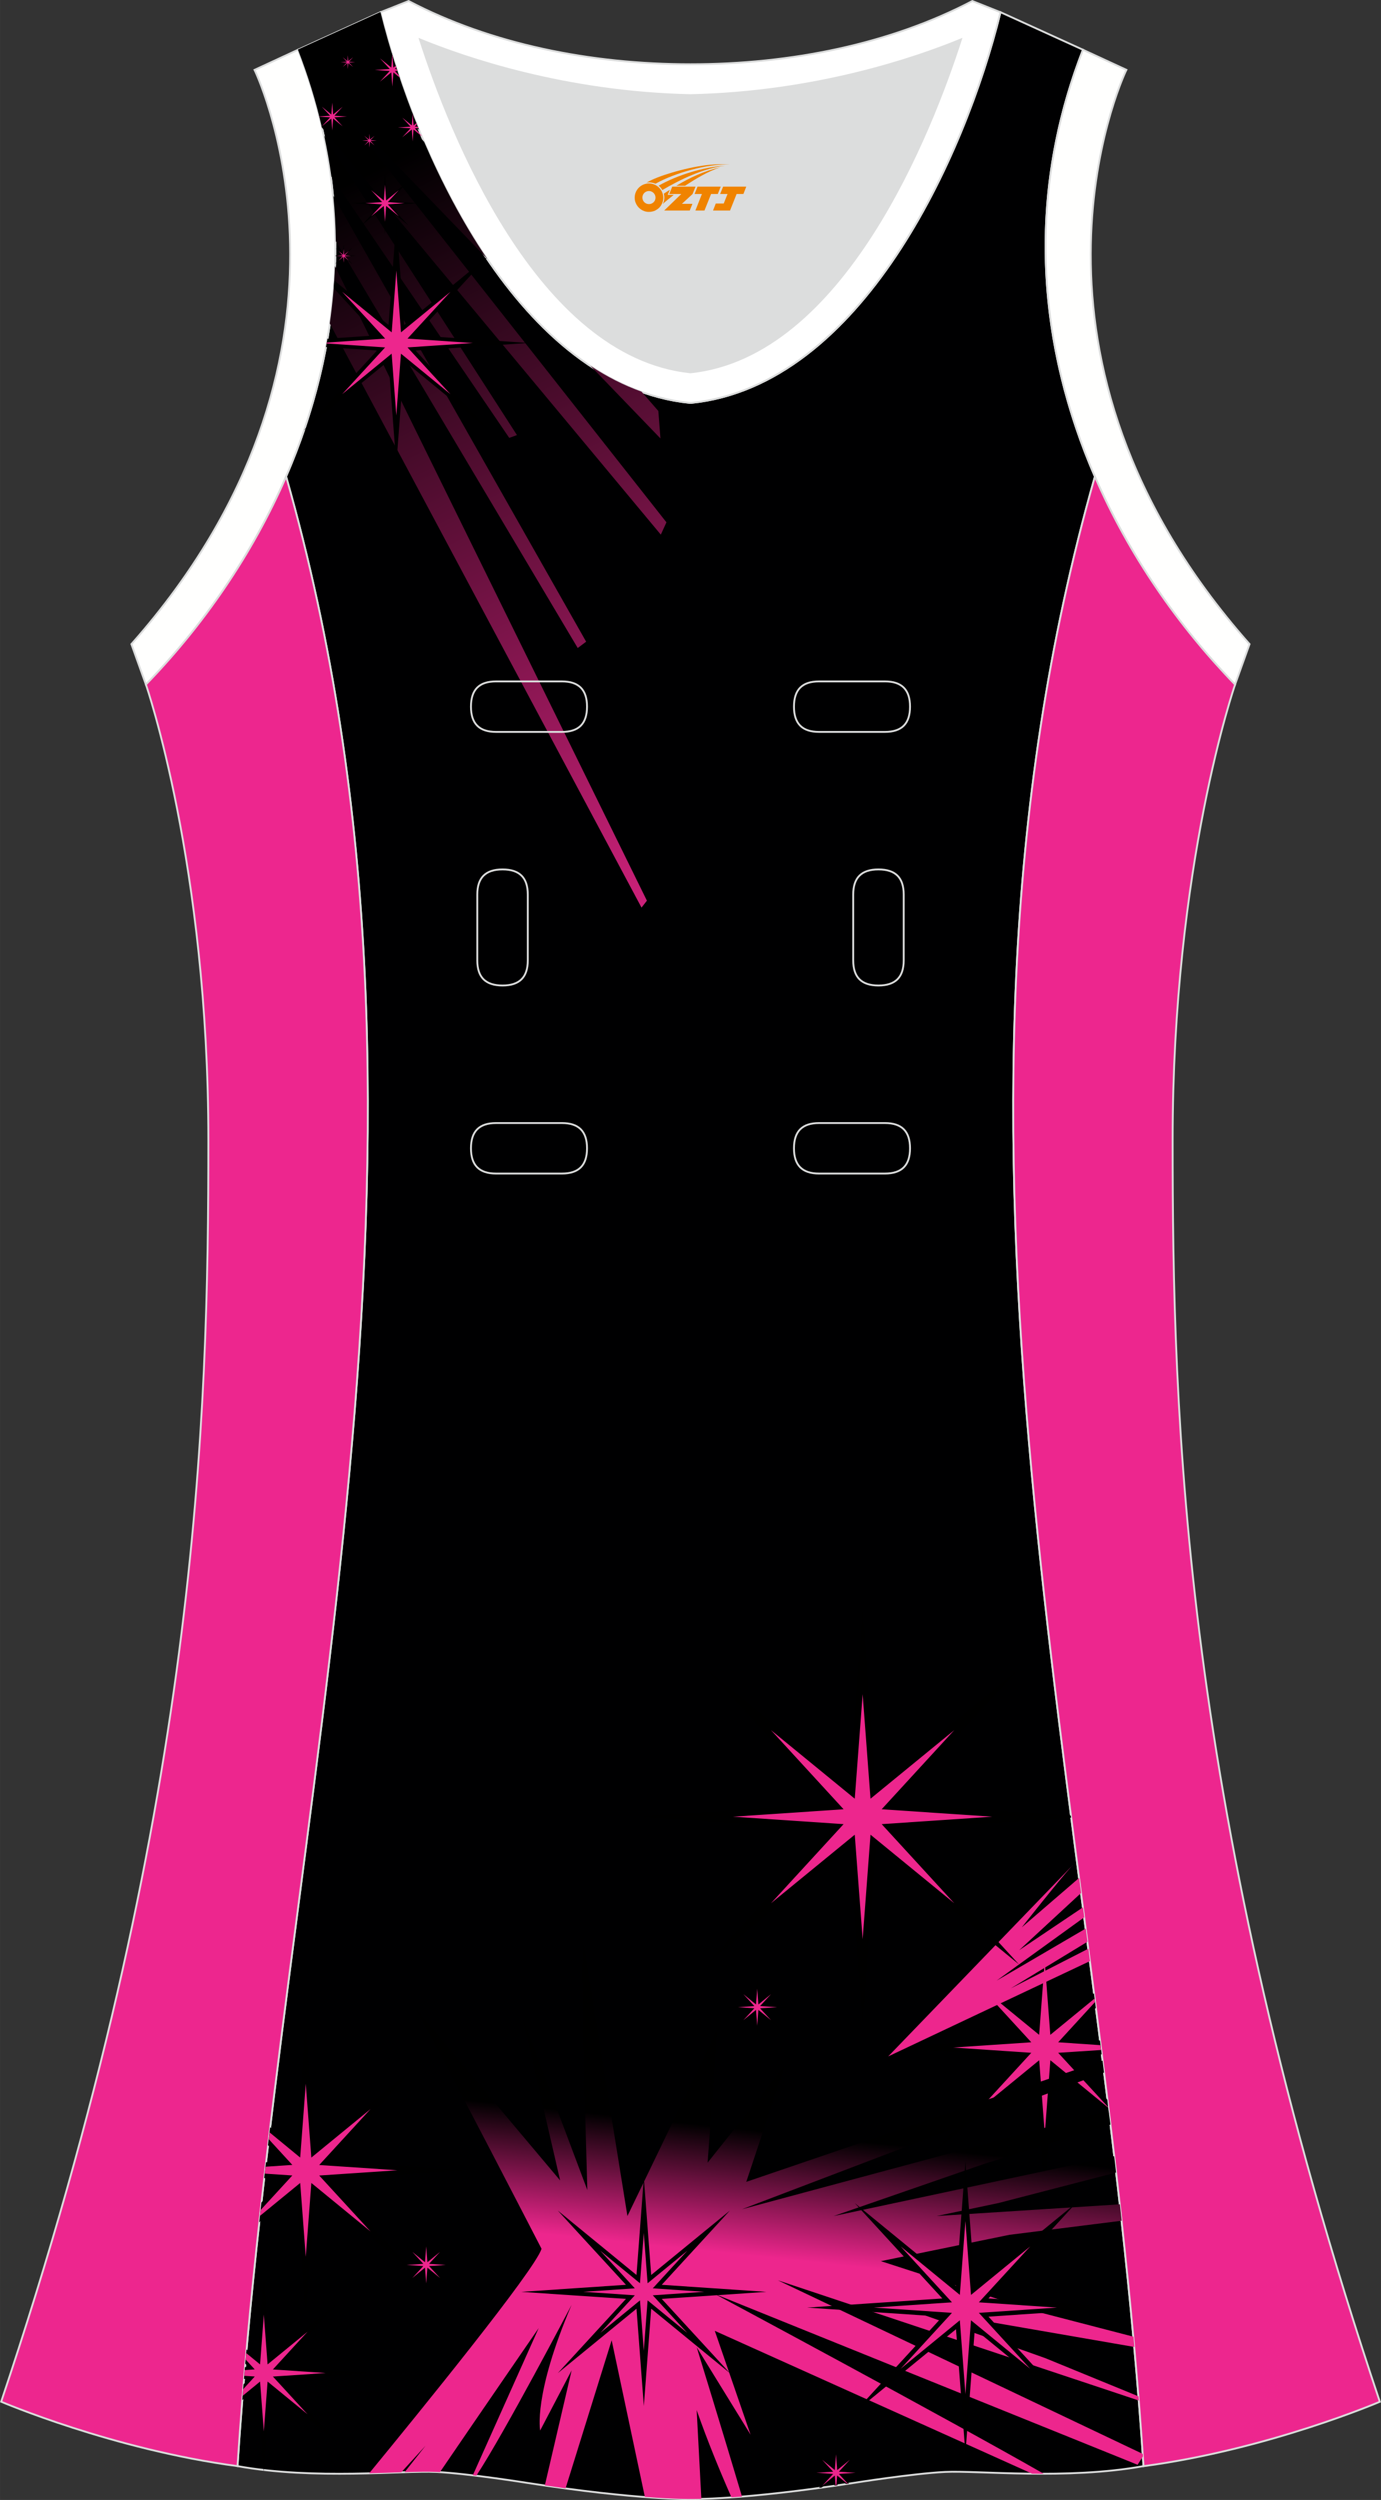 <?xml version="1.0" encoding="utf-8"?>
<!-- Generator: Adobe Illustrator 24.0.1, SVG Export Plug-In . SVG Version: 6.00 Build 0)  -->
<svg xmlns="http://www.w3.org/2000/svg" xmlns:xlink="http://www.w3.org/1999/xlink" version="1.1" id="图层_1" x="0px" y="0px" width="297.02px" height="537.6px" viewBox="0 0 297.01 537.59" enable-background="new 0 0 297.01 537.59" xml:space="preserve">
<rect x="0" y="0" width="297.01" height="537.59" fill="#333333" stroke="none"/>
<g>
	<path fill="#000001" stroke="#DCDDDD" stroke-width="0.4" stroke-miterlimit="22.926" d="M148.5,537.39   c0,0,10.9,0.27,34.98-3.45c0,0,12.74-2.03,19.79-2.38c7.05-0.34,26.09,1.74,42.67-1.25c-9.3-142.7-51.34-284.14-10.46-427.83   c-11.94-27.53-15.15-59.46-2.56-91.78l-17.74-8.08c-7.69,31.39-30.1,80.3-66.52,84.01l-0.15-0.01l-0.15,0.01   c-36.42-3.71-58.84-52.62-66.52-84.01L64.09,10.7c12.59,32.31,9.37,64.25-2.56,91.78c40.88,143.69-1.16,285.14-10.46,427.83   c16.57,3,35.62,0.91,42.67,1.25s19.79,2.38,19.79,2.38C137.6,537.66,148.5,537.39,148.5,537.39z"/>
	<path fill="#FFFFFE" stroke="#DCDDDD" stroke-width="0.4" d="M232.91,10.7c-20.31,52.12,0.51,103.25,32.71,136.51l3.12-8.7   C214.23,76.97,241,17.53,242.26,15.02L232.91,10.7z"/>
	<path fill="#DCDDDD" d="M90.32,8.49c6.35,19.73,25.2,68.13,58.18,71.59c32.98-3.46,51.83-51.86,58.18-71.59   c-9.72,3.99-31.2,11.39-58.18,11.98C121.52,19.87,100.04,12.48,90.32,8.49z"/>
	<path fill="#FFFFFF" stroke="#DCDDDD" stroke-width="0.4" d="M81.83,2.63c7.69,31.39,30.1,80.3,66.52,84.01   c0.05,0,0.1-0.01,0.15-0.01c0.05,0,0.1,0.01,0.15,0.01c36.42-3.71,58.84-52.62,66.52-84.01l-6.05-2.41   c-17.68,9.28-39.1,13.6-60.62,13.6c-21.52-0.01-42.94-4.33-60.62-13.6L81.83,2.63L81.83,2.63z M148.5,80.07   c-32.98-3.46-51.83-51.86-58.18-71.59c9.72,3.99,31.2,11.39,58.18,11.98c26.98-0.59,48.46-7.98,58.18-11.98   C200.33,28.21,181.48,76.61,148.5,80.07z"/>
	<path fill="#FFFFFE" stroke="#DCDDDD" stroke-width="0.4" d="M64.09,10.7c20.31,52.12-0.51,103.25-32.71,136.51l-3.12-8.7   C82.76,76.98,55.99,17.54,54.74,15.03L64.09,10.7z"/>
	<path fill="#ED268E" stroke="#DCDDDD" stroke-width="0.4" d="M31.38,147.2c0,0,13.43,38.68,13.43,97.97   S42.84,389.36,0.25,516.46c0,0,24.02,10.29,50.83,13.85c9.3-142.69,51.34-284.14,10.46-427.83   C54.21,119.35,43.62,134.57,31.38,147.2z"/>
	<path fill="#ED268E" stroke="#DCDDDD" stroke-width="0.4" d="M265.63,147.21c0,0-13.43,38.68-13.43,97.97   s1.97,144.19,44.56,271.29c0,0-24.02,10.29-50.82,13.85c-9.3-142.69-51.34-284.14-10.46-427.83   C242.79,119.35,253.39,134.58,265.63,147.21z"/>
	
		<linearGradient id="SVGID_1_" gradientUnits="userSpaceOnUse" x1="-757.988" y1="-870.301" x2="-846.24" y2="-697.095" gradientTransform="matrix(1 0 0 -1 930.016 -662.246)">
		<stop offset="0" style="stop-color:#ED268D"/>
		<stop offset="1" style="stop-color:#000000"/>
	</linearGradient>
	<path fill="url(#SVGID_1_)" d="M70.92,69.55l67.05,125.62l1.16-1.49L72.03,57.22C71.88,61.38,71.5,65.49,70.92,69.55L70.92,69.55z    M72.23,51.88c-0.03-3.23-0.23-6.52-0.55-9.79l54.38,95.9l-1.81,1.36L72.11,51.67L72.23,51.88z M71.27,37.95   c-0.39-2.9-0.92-5.83-1.54-8.75l41.45,64.36l-1.66,0.6L71.1,37.7L71.27,37.95z M69.23,27.41c-1.27-5.56-2.98-11.15-5.16-16.76   l17.62-8.02l0.14-0.01c1.89,7.69,4.66,16.43,8.3,25.3l-3.55-2.72l4.65,5.33c3.7,8.6,8.21,17.24,13.52,25.08l-33.28-34.5   l71.86,91.21l-1.21,2.65L69.23,27.41L69.23,27.41z M126.99,78.67c3.48,2.3,7.14,4.18,10.98,5.55l3.62,4.16l0.45,5.9L126.99,78.67z"/>
	<path d="M68.63,24.88h0.02l2-0.14l-1.56-1.7l-1.36-1.48l-0.01-0.04l1.58,1.29l1.82,1.49l0.17-2.26L71.44,20l0.09,1.2l-0.08-0.08   l0.08,0.1l0.06,0.83l0.17,2.26l1.34-1.1l0.25,0.31l-1.11,1.21l2.19,0.15l0.25,0.32h-0.05l-2.38,0.16l1.56,1.7l1.47,1.6l-1.68-1.38   l-1.82-1.49l-0.17,2.26l-0.15,2.02v-0.01l-0.15-2.01l-0.17-2.26l-1.82,1.49l-0.08,0.07c-0.03-0.12-0.05-0.23-0.08-0.35l1.51-1.65   l-1.94-0.13C68.69,25.12,68.66,25,68.63,24.88L68.63,24.88z M73.32,23.05l0.25,0.26l0.24-0.26l1.47-1.6l-1.68,1.38L73.32,23.05   L73.32,23.05z M75.15,24.94l0.22,0.22l1.56-0.1L75.15,24.94L75.15,24.94z M70.58,25.06l0.41,0.03l0.32,0.02l-0.22,0.23l-0.31,0.33   l0.37-0.3l0.23-0.19l0.02,0.3l0.04,0.51l0.04-0.51l0.02-0.3l0.23,0.19l0.37,0.3l-0.31-0.33l-0.22-0.23l0.32-0.02l0.41-0.03   l-0.41-0.03l-0.32-0.02l0.22-0.24l0.31-0.33l-0.37,0.3l-0.23,0.19l-0.02-0.3l-0.04-0.51l-0.04,0.51l-0.02,0.3l-0.23-0.19l-0.37-0.3   l0.31,0.33l0.22,0.24l-0.32,0.02L70.58,25.06z"/>
	<path d="M84.38,13.94l-0.05,0.61L84.3,14.9l-0.27-0.23l-0.44-0.36l0.36,0.4l0.26,0.28l-0.38,0.03l-0.49,0.03l0.49,0.03l0.38,0.02   l-0.26,0.28l-0.36,0.4l0.44-0.36l0.27-0.22l0.03,0.35l0.05,0.61l0.05-0.61l0.03-0.35l0.27,0.22l0.44,0.36l-0.36-0.4l-0.26-0.28   l0.38-0.02l0.28-0.02l-0.01-0.03l-0.27-0.02l-0.38-0.02l0.26-0.28l0.22-0.24l-0.01-0.03l-0.28,0.23l-0.27,0.22l-0.03-0.35   L84.38,13.94L84.38,13.94z M83.99,14.16l0.18-2.4l0.04-0.47c0.15,0.48,0.3,0.97,0.45,1.46l0.11,1.41l0.21-0.17l0.06-0.04   c0.16,0.49,0.31,0.98,0.48,1.47h-0.05l-0.14,0.01l0.29,0.32c0.14,0.41,0.27,0.82,0.41,1.23l-0.23-0.19l-1.04-0.85l-0.2,2.69   l-0.18,2.43l-0.18-2.43l-0.21-2.69l-2.16,1.77l-2,1.64l1.75-1.9l1.85-2.02l-2.84-0.19l-2.73-0.19l2.73-0.18l2.84-0.19l-1.85-2.02   l-1.75-1.9l2,1.64L83.99,14.16z"/>
	<path d="M88.75,26.47l-0.03,0.38l-0.29-0.23l0.16-2.17l0.02-0.32c0.11,0.29,0.22,0.57,0.33,0.86l0.13,1.67l0.37-0.3l0.04-0.03   c0.08,0.19,0.15,0.39,0.23,0.58l-0.17,0.18l0.25,0.02c0.08,0.19,0.16,0.39,0.24,0.58h-0.05l-0.14,0.01l-0.37-0.28l0.15-0.01   l-0.18-0.01l-0.34-0.27l0.01-0.01l0.31-0.33l-0.37,0.3l0,0l-0.26-0.2L88.75,26.47L88.75,26.47z M88.47,27.37l-1.89-2.17l1.06,0.81   l-1.03-0.84l-1.68-1.38l1.47,1.6l1.56,1.7l-2.39,0.16l-2.29,0.15l2.29,0.15l2.39,0.16l-1.56,1.7l-1.47,1.6l1.68-1.38l1.82-1.49   l0.17,2.26l0.15,2.04l0.15-2.04l0.17-2.26l0.26,0.21l-0.54-0.62l-0.01,0.09l-0.04,0.51l-0.04-0.51l-0.02-0.2l-0.05-0.06l-0.19,0.15   l-0.37,0.3l0.31-0.33l0.18-0.19l-0.04-0.05l-0.24-0.02l-0.41-0.03l0.41-0.03L88.47,27.37z"/>
	<path d="M82.8,42.46l-0.05,0.68l-0.03,0.4l-0.31-0.25l-0.49-0.4l0.41,0.44l0.29,0.31l-0.43,0.03l-0.55,0.04l0.55,0.04l0.43,0.03   l-0.29,0.32l-0.41,0.45l0.49-0.4l0.31-0.25l0.03,0.4l0.05,0.68l0.05-0.68l0.03-0.4l0.3,0.25l0.49,0.4l-0.41-0.44l-0.29-0.31   l0.43-0.03l0.55-0.04l-0.55-0.04l-0.43-0.03l0.29-0.31l0.41-0.44l-0.49,0.4l-0.31,0.25l-0.03-0.4L82.8,42.46L82.8,42.46z    M82.36,42.71l0.23-3l0.2-2.72l0.2,2.72l0.23,3l2.42-1.98l2.23-1.83l-1.95,2.13l-2.07,2.25l3.17,0.21l3.04,0.21l-3.04,0.21   l-3.17,0.21l2.07,2.26l1.95,2.13l-2.23-1.83l-2.42-1.98l-0.23,3l-0.2,2.71l-0.2-2.71l-0.23-3l-2.42,1.98l-2.23,1.83l1.95-2.13   l2.07-2.26l-3.17-0.21l-3.04-0.21l3.04-0.21l3.17-0.21l-2.07-2.25l-1.95-2.13l2.23,1.83L82.36,42.71z"/>
	<polygon fill="#ED268D" points="82.8,39.73 82.54,43.12 79.82,40.89 82.18,43.46 78.58,43.7 82.18,43.95 79.82,46.52 82.54,44.29    82.8,47.68 83.05,44.29 85.77,46.52 83.41,43.95 87.01,43.7 83.41,43.46 85.77,40.89 83.05,43.12  "/>
	<path d="M79.46,29.78l-0.02,0.25l-0.01,0.15l-0.11-0.09l-0.18-0.15l0.15,0.17l0.11,0.12l-0.16,0.01l-0.21,0.02l0.21,0.01l0.16,0.01   l-0.11,0.12l-0.15,0.17l0.18-0.15l0.11-0.09l0.01,0.15l0.02,0.25l0.02-0.25l0.01-0.15l0.11,0.09l0.18,0.15l-0.15-0.17l-0.11-0.12   l0.16-0.01l0.2-0.01l-0.2-0.02l-0.16-0.01l0.11-0.12l0.15-0.17l-0.18,0.15l-0.11,0.08l-0.01-0.15L79.46,29.78L79.46,29.78z    M79.3,29.87l0.08-1.11l0.07-1.01l0.08,1.01l0.08,1.11l0.9-0.73l0.83-0.68l-0.73,0.79l-0.77,0.84l1.18,0.08l1.13,0.08l-1.13,0.08   l-1.18,0.08l0.77,0.84l0.73,0.79l-0.83-0.68l-0.9-0.73l-0.08,1.11l-0.08,1.01l-0.07-1.01l-0.08-1.11l-0.9,0.73l-0.83,0.68   l0.73-0.79l0.77-0.84l-1.18-0.08l-1.13-0.08l1.13-0.08l1.18-0.08l-0.77-0.84l-0.73-0.79l0.83,0.68L79.3,29.87z"/>
	<polygon fill="#ED268D" points="79.46,28.76 79.36,30.02 78.35,29.2 79.23,30.15 77.89,30.24 79.23,30.33 78.35,31.28 79.36,30.45    79.46,31.72 79.55,30.45 80.56,31.28 79.68,30.33 81.02,30.24 79.68,30.15 80.56,29.2 79.55,30.02  "/>
	<path fill="#ED268D" d="M84.36,11.78l-0.21,2.75l-2.44-2l2.11,2.3l-3.22,0.22l3.22,0.22l-2.11,2.3l2.44-2l0.23,3.04l0.23-3.04   l1.31,1.08c-0.05-0.16-0.1-0.32-0.16-0.48l-0.83-0.9l0.52-0.03c-0.04-0.12-0.08-0.25-0.12-0.37l-0.4-0.03l0.29-0.31   c-0.04-0.13-0.08-0.26-0.13-0.39l-0.49,0.4l-0.19-2.57C84.39,11.91,84.37,11.85,84.36,11.78z"/>
	<path d="M74.82,12.9l-0.02,0.25l-0.01,0.15l-0.11-0.09l-0.18-0.15l0.15,0.17l0.11,0.12l-0.16,0.01l-0.2,0.01l0.21,0.01l0.16,0.01   l-0.11,0.12l-0.17,0.16l0.18-0.15l0.11-0.09l0.01,0.15l0.02,0.25l0.02-0.25l0.01-0.15l0.11,0.09l0.18,0.15l-0.14-0.17l-0.11-0.12   l0.16-0.01l0.2-0.01l-0.2-0.02l-0.16-0.01l0.11-0.11l0.15-0.17l-0.18,0.15l-0.11,0.09l-0.01-0.15L74.82,12.9L74.82,12.9z    M74.66,12.99l0.08-1.11l0.08-1.01l0.08,1.01l0.08,1.11l0.9-0.73l0.83-0.68l-0.73,0.79l-0.77,0.84l1.18,0.08l1.13,0.08l-1.13,0.07   l-1.18,0.08l0.77,0.84l0.73,0.79l-0.83-0.68l-0.9-0.73l-0.08,1.11l-0.08,1.01l-0.08-1.01l-0.08-1.11l-0.9,0.73l-0.83,0.68   l0.73-0.79l0.77-0.84l-1.18-0.08l-1.13-0.07l1.13-0.08l1.18-0.08l-0.77-0.84l-0.73-0.79l0.83,0.68L74.66,12.99z"/>
	<polygon fill="#ED268D" points="74.82,11.88 74.72,13.14 73.71,12.31 74.59,13.27 73.26,13.36 74.59,13.45 73.71,14.4 74.72,13.57    74.82,14.84 74.91,13.57 75.93,14.4 75.05,13.45 76.38,13.36 75.05,13.27 75.93,12.31 74.91,13.14  "/>
	<path fill="#ED268D" d="M88.75,24.47l-0.19,2.5l-2.05-1.68l1.78,1.94l-2.71,0.18l2.71,0.18l-1.78,1.94l2.05-1.68l0.19,2.56   l0.19-2.56l1.75,1.43l-0.06-0.15l-1.41-1.54l0.75-0.05c-0.04-0.09-0.07-0.18-0.11-0.27l-0.64-0.04l0.43-0.47   c-0.04-0.09-0.07-0.18-0.11-0.27l-0.59,0.48l-0.19-2.48L88.75,24.47z"/>
	<path d="M73.92,54.55L73.9,54.8l-0.01,0.15l-0.11-0.09l-0.18-0.15l0.15,0.17L73.86,55l-0.16,0.01l-0.2,0.01l0.2,0.02l0.16,0.01   l-0.11,0.12l-0.15,0.17l0.18-0.15l0.11-0.09l0.01,0.15l0.02,0.25l0.02-0.25l0.01-0.15l0.11,0.09l0.18,0.15l-0.15-0.17l-0.1-0.13   l0.16-0.01l0.2-0.02L74.15,55l-0.16-0.01l0.11-0.12l0.15-0.17l-0.18,0.15l-0.11,0.09l-0.01-0.15L73.92,54.55L73.92,54.55z    M73.76,54.65l0.08-1.11l0.08-1.01l0.07,1l0.08,1.11l0.9-0.73l0.83-0.68l-0.73,0.79l-0.77,0.84l1.18,0.08l1.13,0.07l-1.13,0.08   l-1.18,0.08l0.77,0.84l0.73,0.79l-0.83-0.68l-0.9-0.73l-0.08,1.11l-0.08,1.01l-0.08-1.01l-0.08-1.11l-0.9,0.73l-0.72,0.59   l0.04-0.07l0.57-0.63l0.77-0.84l-1.18-0.08l-0.14-0.01v-0.13l0.15-0.01l1.18-0.08l-0.77-0.84l-0.51-0.56l-0.04-0.04l0.66,0.49   L73.76,54.65z"/>
	<polygon fill="#ED268D" points="73.92,53.54 73.82,54.8 72.81,53.97 73.69,54.93 72.36,55.02 73.69,55.11 72.81,56.06 73.82,55.23    73.92,56.49 74.01,55.23 75.02,56.06 74.15,55.11 75.48,55.02 74.15,54.93 75.02,53.97 74.01,54.8  "/>
	<polygon fill="#ED268D" points="68.66,25.03 68.68,25.09 70.99,25.24 69.21,27.18 71.26,25.5 71.45,28.05 71.65,25.5 73.7,27.18    71.92,25.24 74.62,25.06 71.92,24.88 73.7,22.94 71.65,24.62 71.45,22.06 71.26,24.62 69.21,22.94 70.99,24.88  "/>
	<path d="M85.24,68.87l-0.2,2.66l-0.12,1.54l-1.19-0.98l-1.91-1.56l1.6,1.74l1.13,1.23l-1.67,0.11l-2.15,0.15l2.15,0.15l1.67,0.11   l-1.13,1.23l-1.6,1.74l1.91-1.56l1.19-0.98l0.12,1.54l0.2,2.66l0.2-2.66l0.12-1.54l1.19,0.98l1.91,1.56l-1.6-1.74l-1.13-1.23   l1.67-0.11l2.15-0.15l-2.15-0.15l-1.67-0.11l1.13-1.23l1.6-1.74l-1.91,1.56l-1.19,0.98l-0.12-1.54L85.24,68.87L85.24,68.87z    M104.64,55.49l-7.16,7.8l-8.1,8.83l12.4,0.83l11.91,0.8l-11.91,0.8l-12.4,0.83l8.1,8.83l7.64,8.32l-8.74-7.16l-9.46-7.75   l-0.89,11.74l-0.8,10.62l-0.8-10.62l-0.88-11.74l-9.46,7.75l-8.7,7.13v-0.02l7.6-8.28l8.1-8.83l-10.92-0.73H70.1   c0.11-0.6,0.22-1.21,0.33-1.81l10.67-0.72l-8.11-8.82l-1.21-1.32c0.04-0.55,0.08-1.1,0.12-1.64l2.2,1.8l9.46,7.75l0.88-11.74   l0.8-10.62l0.8,10.62l0.89,11.74l9.46-7.75l8.2-6.71L104.64,55.49z"/>
	<path fill="#ED268D" d="M85.24,58.19l-1,13.28l-10.65-8.72l9.24,10.06l-12.56,0.85c-0.01,0.07-0.02,0.13-0.04,0.2l12.59,0.85   l-9.24,10.06l10.65-8.72l1,13.28l1-13.28l10.65,8.72l-9.24-10.06l14.06-0.95l-14.06-0.95l9.24-10.06l-10.64,8.72L85.24,58.19z"/>
	<g>
		<g>
			<path d="M176.15,534.99l2.59-2.82l-6.22-0.42l6.22-0.42l-4.02-4.39l4.65,3.81l0.43-5.72l0.43,5.72l4.65-3.81l-4.03,4.39     l6.22,0.42l-6.22,0.42l1.73,1.88l-0.63,0.1l-1.73-1.41l-0.13,1.7l-0.6,0.07l-0.13-1.77l-2.64,2.17L176.15,534.99z M180.67,532.57     l-0.69-0.76l0.97-0.06l-0.97-0.07l0.69-0.76l-0.79,0.65l-0.08-1.07l-0.08,1.07l-0.79-0.65l0.69,0.76l-0.97,0.07l0.97,0.06     l-0.69,0.76l0.79-0.65l0.08,1.07l0.08-1.07L180.67,532.57z"/>
		</g>
		<path fill="#ED268D" d="M179.54,532.33l-2.72,2.23l2.36-2.57l-3.59-0.24l3.59-0.24l-2.36-2.57l2.72,2.23l0.26-3.4l0.26,3.4    l2.72-2.23l-2.36,2.57l3.59,0.24l-3.59,0.24l1.93,2.1l-0.12,0.02l-2.18-1.78l-0.16,2.13l-0.19,0.03L179.54,532.33z"/>
		<g>
			<path d="M55.38,513.42l-3.28,2.69l0.27-3.38l1.03-1.12l-0.93-0.06l0.21-2.53l0.71-0.05l-0.65-0.71l0.27-3.04l2.36,1.94     l1.36-18.05l1.36,18.05l14.68-12.03l-12.68,13.84l19.61,1.32l-19.61,1.32l12.7,13.84l-14.68-12.03l-1.36,18.04L55.38,513.42z      M59.5,512.88l-2.19-2.39l3.07-0.21l-3.07-0.21l2.19-2.39l-2.5,2.04l-0.25-3.38l-0.25,3.38l-2.5-2.04l2.19,2.39l-2.95,0.2v0.02     l2.95,0.2l-2.2,2.39l2.5-2.04l0.25,3.38l0.25-3.38L59.5,512.88z"/>
		</g>
		<g>
			<path fill="#ED268D" d="M55.93,508.44l0.81-10.71l0.81,10.71l8.59-7.03l-7.45,8.11l11.34,0.77l-11.34,0.76l7.45,8.11l-8.59-7.03     l-0.81,10.71l-0.81-10.71l-3.76,3.08c0.04-0.48,0.08-0.96,0.12-1.44l2.5-2.73l-2.27-0.15c0.04-0.41,0.07-0.82,0.1-1.23l2.16-0.15     l-1.96-2.13c0.04-0.46,0.08-0.92,0.12-1.39L55.93,508.44z"/>
		</g>
		<g>
			<path d="M63.74,471.33l-7.99,6.54l0.47-4.24l4.58-4.99l-3.99-0.27l0.39-3.4l3.59-0.24l-3.16-3.44l0.46-3.86l5.64,4.62l2.02-26.75     l2.02,26.75l21.77-17.83l-18.83,20.52l29.08,1.96l-29.08,1.95l18.83,20.51l-21.77-17.82l-2.02,26.75L63.74,471.33z M69.84,470.54     L66.59,467l4.55-0.31l-4.55-0.31l3.25-3.54l-3.7,3.03l-0.38-5.01l-0.38,5.01l-3.7-3.03l3.25,3.54l-4.55,0.31l4.55,0.31     l-3.25,3.54l3.7-3.03l0.38,5.01l0.38-5.01L69.84,470.54z"/>
		</g>
		<g>
			<path fill="#ED268D" d="M64.56,463.96l1.2-15.88l1.2,15.88l12.73-10.43l-11.04,12.03l16.81,1.13l-16.81,1.13l11.04,12.03     l-12.73-10.43l-1.2,15.88l-1.2-15.88l-8.66,7.09c0.05-0.42,0.09-0.84,0.14-1.26l6.83-7.44l-5.94-0.4     c0.06-0.49,0.11-0.98,0.17-1.48l5.77-0.39l-5.07-5.53c0.06-0.49,0.11-0.98,0.17-1.47L64.56,463.96z"/>
		</g>
		<g>
			<path d="M222.68,444.94l-21.77,17.83l18.83-20.51l-29.08-1.96l29.08-1.96l-18.83-20.51l21.77,17.82l2.02-26.75l2.02,26.75     l8.56-7.01l0.4,3.13l-6.03,6.56l6.92,0.47l0.37,2.96l-7.3,0.49l8.51,9.27l0.33,3.06l-11.77-9.64l-2.02,26.75L222.68,444.94z      M228.78,444.15l-3.25-3.54l4.55-0.31l-4.55-0.31l3.25-3.54l-3.7,3.03l-0.38-5.01l-0.38,5.01l-3.7-3.03l3.25,3.54l-4.55,0.31     l4.55,0.31l-3.25,3.54l3.7-3.03l0.38,5.01l0.38-5.01L228.78,444.15z"/>
		</g>
		<g>
			<path fill="#ED268D" d="M225.9,443.03l-1.2,15.88l-1.2-15.88l-12.74,10.43l11.04-12.03l-16.81-1.13l16.81-1.13l-11.04-12.03     l12.73,10.43l1.2-15.88l1.2,15.88l9.52-7.81l0.1,0.76l-7.93,8.65l9.11,0.62l0.13,1.04l-9.24,0.6l10.74,11.67l0.01,0.12     L225.9,443.03z"/>
		</g>
		<path fill="#ED268D" d="M234.42,421.71l-43.4,20.5l39.48-40.92l0,0c-2.85,3.16-10.74,13.16-10.74,13.16l12.33-10.63l0.42,3.24    l-13.32,12.31l13.72-9.22l0.28,2.14l-18.86,13.63l0,0c0,0,9.79-5.69,19.18-11.21l0.37,2.84l-16.5,10.03l16.7-8.54L234.42,421.71    L234.42,421.71z M230.51,401.3L230.51,401.3c0.09-0.06,0.18-0.11,0.26-0.16l0,0c-0.07,0.03-0.13,0.06-0.2,0.1l0,0    C230.55,401.25,230.53,401.27,230.51,401.3z"/>
		<g>
			<path d="M182.67,397.22l-30.8,25.22l26.65-29.02l-41.14-2.77l41.14-2.77l-26.65-29.03l30.8,25.22l2.85-37.85l2.85,37.85     l30.8-25.22l-26.65,29.03l37.78,2.54l0.06,0.45l-37.84,2.55l26.65,29.02l-30.8-25.22l-2.85,37.85L182.67,397.22z M191.29,396.1     l-4.6-5.01l6.43-0.43l-6.43-0.43l4.6-5.01l-5.24,4.29l-0.53-7.08l-0.54,7.08l-5.24-4.29l4.6,5.01l-6.43,0.43l6.43,0.43l-4.6,5.01     l5.24-4.29l0.54,7.08l0.53-7.08L191.29,396.1z"/>
		</g>
		<g>
			<path fill="#ED268D" d="M187.22,386.79l18.02-14.75l-15.62,17.02l23.79,1.6l-23.79,1.6l15.62,17.02l-18.02-14.75L185.53,417     l-1.7-22.47l-18.02,14.75l15.62-17.02l-23.79-1.6l23.79-1.6l-15.62-17.02l18.02,14.75l1.7-22.47L187.22,386.79z"/>
		</g>
		
			<linearGradient id="SVGID_2_" gradientUnits="userSpaceOnUse" x1="-6247.264" y1="-1147.894" x2="-6250.077" y2="-1121.131" gradientTransform="matrix(-1 0 0 -1 -6080.247 -662.246)">
			<stop offset="0" style="stop-color:#ED268D"/>
			<stop offset="1" style="stop-color:#000000"/>
		</linearGradient>
		<path fill="url(#SVGID_2_)" d="M148.51,537.37c0,0,0.76,0.02,2.33-0.02l-1.01-19.09c2.36,6.76,5.1,13.36,7.48,18.76    c0.71-0.05,1.47-0.11,2.27-0.17c-4.04-13.59-9.74-32.1-9.74-32.1l0,0l11.59,18.81l-7.7-22.34l68.25,30.72    c0.82,0.01,1.65,0.01,2.49,0.01c-20.27-11.61-70.74-38.66-70.74-38.66l0,0l90.93,36.73l1.15-1.8c-0.01-0.18-0.02-0.35-0.03-0.53    l-78.5-37.34l77.66,25.86c-0.02-0.3-0.05-0.6-0.07-0.9l-20.01-8.2l-31.4-11.17l50.51,8.75c-0.07-0.74-0.13-1.47-0.2-2.21l-21-5.45    l-33.32-10.8l27.64-5.66l24.15-3.03c-0.13-1.18-0.26-2.36-0.39-3.53l-39.4,2.52l13.27-2.79l25.31-6.56    c-0.14-1.18-0.27-2.34-0.41-3.52l-60.34,12.88l32.52-11.27l27.02-8.4c-0.12-1.01-0.27-1.99-0.4-3l-78.84,21.2l49.14-18.72    l28.72-10.67c-0.11-0.86-0.21-1.71-0.32-2.57l-29.52,10.01l-47.1,16.06l8.31-24.99l-16.63,20.87l2.1-28.62l-19.34,40.09    l-9.39-58.29c-0.91-0.17,0.67,47.89,0.77,52.7l-13.92-37.02l8.07,34.96L89.4,431.94c6.6,11.94,27.07,51.64,27.07,51.64l0,0    c-1.45,4.61-26.39,35.27-37.07,48.27c2.5-0.06,4.83-0.15,6.92-0.22l5.21-5.72l-4.51,5.7c2.77-0.09,5.07-0.14,6.72-0.06    c0.28,0.01,0.58,0.03,0.88,0.05c8.19-12.01,21.24-30.98,21.24-30.98l0,0l-14.17,31.65c0.25,0.03,0.51,0.06,0.76,0.09    c6.05-9.17,20.49-36.74,20.49-36.74l0,0c-8.31,19.4-6.77,27.04-6.77,27.04l0,0l6.77-12.94l-5.76,24.73    c1.55,0.23,3.04,0.44,4.46,0.63l9.91-31.83l7.14,33.67C145.36,537.45,148.51,537.37,148.51,537.37z"/>
		<g>
			<path d="M136.89,496.46l-16.94,13.87l14.67-15.98l-22.52-1.51l22.52-1.52l-14.67-15.98l16.94,13.87l1.58-20.94l1.58,20.94     l16.94-13.87l-14.67,15.98l22.52,1.52l-22.52,1.51l14.67,15.98l-16.94-13.87l-1.58,20.94L136.89,496.46z M147.81,501.66     l-7.42-8.08l11.1-0.75l-11.1-0.75l7.42-8.08l-8.53,6.99l-0.82-10.82l-0.82,10.82l-8.53-6.99l7.42,8.08l-11.1,0.75l11.1,0.75     l-7.42,8.08l8.53-6.99l0.82,10.82l0.82-10.82L147.81,501.66z"/>
		</g>
		<g>
			<g>
				<path d="M162.42,432.62l-4.65,3.81l4.03-4.39l-6.22-0.42l6.22-0.42l-4.03-4.39l4.65,3.81l0.43-5.72l0.43,5.72l4.65-3.81      l-4.03,4.39l6.22,0.42l-6.22,0.42l4.03,4.39l-4.65-3.81l-0.43,5.72L162.42,432.62z M163.72,432.44l-0.69-0.76l0.97-0.06      l-0.97-0.06l0.69-0.76l-0.79,0.65l-0.08-1.07l-0.08,1.07l-0.79-0.65l0.69,0.76l-0.97,0.06l0.97,0.06l-0.69,0.76l0.79-0.65      l0.08,1.07l0.08-1.07L163.72,432.44z"/>
			</g>
			<g>
				<path fill="#ED268D" d="M163.11,431.04l2.72-2.23l-2.36,2.57l3.6,0.24l-3.6,0.24l2.36,2.57l-2.72-2.23l-0.26,3.4l-0.26-3.4      l-2.72,2.23l2.36-2.57l-3.59-0.24l3.59-0.24l-2.36-2.57l2.72,2.23l0.26-3.39L163.11,431.04z"/>
			</g>
		</g>
		<g>
			<path d="M205.61,500.87l-21.77,17.82l18.83-20.51l-29.08-1.96l29.08-1.96l-18.83-20.51l21.77,17.82l2.02-26.75l2.02,26.75     l21.77-17.83l-18.83,20.51l29.08,1.96l-29.08,1.96l18.83,20.51l-21.77-17.82l-2.02,26.75L205.61,500.87z M211.71,500.08     l-3.25-3.54l4.55-0.31l-4.55-0.31l3.25-3.54l-3.7,3.03l-0.38-5.01l-0.38,5.01l-3.7-3.03l3.25,3.54l-4.55,0.31l4.55,0.31     l-3.25,3.54l3.7-3.03l0.38,5.01l0.38-5.01L211.71,500.08z"/>
		</g>
		<path fill="#ED268D" d="M208.83,493.5l12.73-10.43l-11.04,12.02l16.81,1.13l-16.81,1.13l11.04,12.03l-12.73-10.43l-1.2,15.88    l-1.2-15.88l-12.73,10.43l11.04-12.03l-16.81-1.13l16.81-1.13l-11.04-12.03l12.73,10.43l1.2-15.88L208.83,493.5z"/>
		<g>
			<g>
				<path d="M91.23,488.05l-4.65,3.81l4.03-4.39l-6.22-0.42l6.22-0.42l-4.03-4.39l4.65,3.81l0.43-5.72l0.43,5.72l4.65-3.81      l-4.02,4.39l6.21,0.42l-6.21,0.42l4.02,4.39l-4.65-3.81l-0.43,5.72L91.23,488.05z M92.53,487.88l-0.69-0.76l0.97-0.07      l-0.97-0.06l0.69-0.76l-0.79,0.65l-0.08-1.07l-0.08,1.07l-0.79-0.65l0.69,0.76l-0.97,0.06l0.97,0.07l-0.69,0.76l0.79-0.65      l0.08,1.07l0.08-1.07L92.53,487.88z"/>
			</g>
			<g>
				<path fill="#ED268D" d="M91.92,486.47l2.72-2.23l-2.36,2.57l3.59,0.24l-3.59,0.24l2.36,2.57l-2.72-2.23l-0.26,3.39l-0.26-3.39      l-2.72,2.23l2.36-2.57l-3.59-0.24l3.59-0.24l-2.36-2.57l2.72,2.23l0.26-3.4L91.92,486.47z"/>
			</g>
		</g>
	</g>
	
	<g>
		<path fill="none" stroke="#DCDDDD" stroke-width="0.4" stroke-miterlimit="22.926" d="M176.16,146.53c-3.64,0-5.4,1.77-5.4,5.43    c0,3.65,1.77,5.43,5.4,5.43h14.16c3.64,0,5.4-1.78,5.4-5.43s-1.77-5.43-5.4-5.43H176.16z"/>
		<path fill="none" stroke="#DCDDDD" stroke-width="0.4" stroke-miterlimit="22.926" d="M106.69,146.53c-3.64,0-5.4,1.77-5.4,5.43    c0,3.65,1.77,5.43,5.4,5.43h14.16c3.64,0,5.4-1.78,5.4-5.43s-1.77-5.43-5.4-5.43H106.69z"/>
		<path fill="none" stroke="#DCDDDD" stroke-width="0.4" stroke-miterlimit="22.926" d="M176.16,241.5c-3.64,0-5.4,1.78-5.4,5.43    s1.77,5.43,5.4,5.43h14.16c3.64,0,5.4-1.78,5.4-5.43s-1.77-5.43-5.4-5.43H176.16z"/>
		<path fill="none" stroke="#DCDDDD" stroke-width="0.4" stroke-miterlimit="22.926" d="M106.69,241.5c-3.64,0-5.4,1.78-5.4,5.43    s1.77,5.43,5.4,5.43h14.16c3.64,0,5.4-1.78,5.4-5.43s-1.77-5.43-5.4-5.43H106.69z"/>
		<path fill="none" stroke="#DCDDDD" stroke-width="0.4" stroke-miterlimit="22.926" d="M102.65,206.52c0,3.64,1.77,5.4,5.43,5.4    c3.65,0,5.43-1.77,5.43-5.4v-14.16c0-3.64-1.78-5.4-5.43-5.4s-5.43,1.77-5.43,5.4V206.52z"/>
		<path fill="none" stroke="#DCDDDD" stroke-width="0.4" stroke-miterlimit="22.926" d="M194.36,192.36c0-3.64-1.78-5.4-5.43-5.4    s-5.43,1.77-5.43,5.4v14.16c0,3.64,1.78,5.4,5.43,5.4s5.43-1.77,5.43-5.4V192.36z"/>
	</g>
</g>
<g id="图层_x0020_1">
	<path fill="#F08300" d="M136.68,43.53c0.416,1.136,1.472,1.984,2.752,2.032c0.144,0,0.304,0,0.448-0.016h0.016   c0.016,0,0.064,0,0.128-0.016c0.032,0,0.048-0.016,0.08-0.016c0.064-0.016,0.144-0.032,0.224-0.048c0.016,0,0.016,0,0.032,0   c0.192-0.048,0.4-0.112,0.576-0.208c0.192-0.096,0.4-0.224,0.608-0.384c0.672-0.56,1.104-1.408,1.104-2.352   c0-0.224-0.032-0.448-0.08-0.672l0,0C142.52,41.65,142.47,41.48,142.39,41.3C141.92,40.21,140.84,39.45,139.57,39.45C137.88,39.45,136.5,40.82,136.5,42.52C136.5,42.87,136.56,43.21,136.68,43.53L136.68,43.53L136.68,43.53z M140.98,42.55L140.98,42.55C140.95,43.33,140.29,43.93,139.51,43.89C138.72,43.86,138.13,43.21,138.16,42.42c0.032-0.784,0.688-1.376,1.472-1.344   C140.4,41.11,141.01,41.78,140.98,42.55L140.98,42.55z"/>
	<polygon fill="#F08300" points="155.01,40.13 ,154.37,41.72 ,152.93,41.72 ,151.51,45.27 ,149.56,45.27 ,150.96,41.72 ,149.38,41.72    ,150.02,40.13"/>
	<path fill="#F08300" d="M156.98,35.4c-1.008-0.096-3.024-0.144-5.056,0.112c-2.416,0.304-5.152,0.912-7.616,1.664   C142.26,37.78,140.39,38.5,139.04,39.27C139.24,39.24,139.43,39.22,139.62,39.22c0.48,0,0.944,0.112,1.36,0.288   C145.08,37.19,152.28,35.14,156.98,35.4L156.98,35.4L156.98,35.4z"/>
	<path fill="#F08300" d="M142.45,40.87c4-2.368,8.88-4.672,13.488-5.248c-4.608,0.288-10.224,2-14.288,4.304   C141.97,40.18,142.24,40.5,142.45,40.87C142.45,40.87,142.45,40.87,142.45,40.87z"/>
	<polygon fill="#F08300" points="160.5,40.13 ,159.88,41.72 ,158.42,41.72 ,157.01,45.27 ,156.55,45.27 ,155.04,45.27 ,153.35,45.27    ,153.94,43.77 ,155.65,43.77 ,156.47,41.72 ,154.88,41.72 ,155.52,40.13"/>
	<polygon fill="#F08300" points="149.59,40.13 ,148.95,41.72 ,146.66,43.83 ,148.92,43.83 ,148.34,45.27 ,142.85,45.27 ,146.52,41.72    ,143.94,41.72 ,144.58,40.13"/>
	<path fill="#F08300" d="M154.87,35.99c-3.376,0.752-6.464,2.192-9.424,3.952h1.888C149.76,38.37,152.1,36.94,154.87,35.99z    M144.07,40.81C143.44,41.19,143.38,41.24,142.77,41.65c0.064,0.256,0.112,0.544,0.112,0.816c0,0.496-0.112,0.976-0.32,1.392   c0.176-0.16,0.32-0.304,0.432-0.4c0.272-0.24,0.768-0.64,1.6-1.296l0.32-0.256H143.59l0,0L144.07,40.81L144.07,40.81L144.07,40.81z"/>
</g>
</svg>